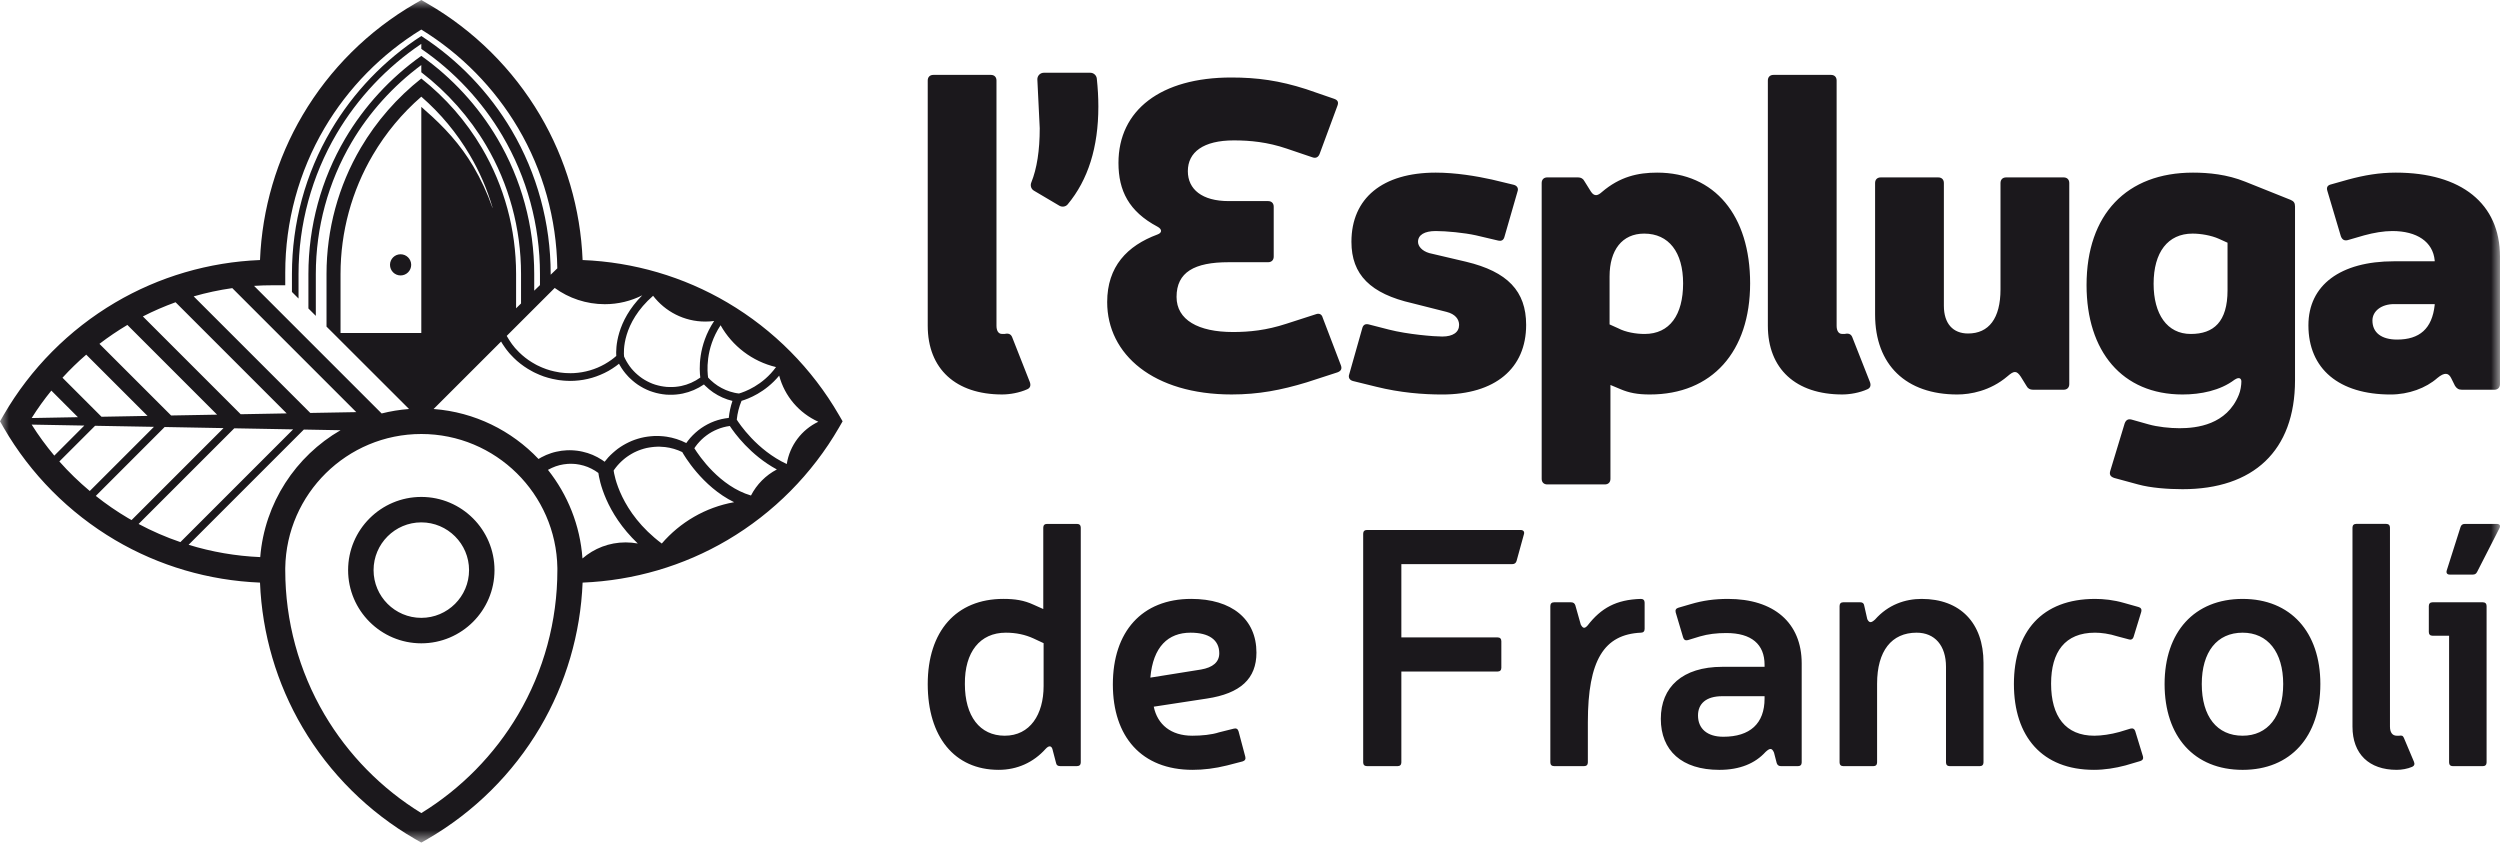 <?xml version="1.0" encoding="UTF-8"?>
<svg width="140px" height="48px" viewBox="0 0 140 48" version="1.1" xmlns="http://www.w3.org/2000/svg" xmlns:xlink="http://www.w3.org/1999/xlink">
    <title>espluga-turisme-logo</title>
    <defs>
        <polygon id="path-1" points="0 0 140 0 140 47.186 0 47.186"></polygon>
    </defs>
    <g id="Page-1" stroke="none" stroke-width="1" fill="none" fill-rule="evenodd">
        <g id="Antaviana---Què-fem---Feines---Espluga-Turisme" transform="translate(-650, -310)">
            <g id="espluga-turisme-logo" transform="translate(650, 310)">
                <mask id="mask-2" fill="white">
                    <use xlink:href="#path-1"></use>
                </mask>
                <g id="Clip-2"></g>
                <path d="M44.059,25.986 C42.372,25.204 41.381,23.695 41.259,23.501 C41.296,23.138 41.386,22.782 41.526,22.447 C41.884,22.342 42.85,21.985 43.634,21.035 C43.939,22.191 44.755,23.136 45.826,23.618 C44.9,24.059 44.222,24.938 44.059,25.986 L44.059,25.986 Z M42.055,27.749 C40.302,27.232 39.15,25.529 38.884,25.102 L38.946,25.01 L39.052,24.871 L39.169,24.738 L39.291,24.613 C39.335,24.574 39.377,24.533 39.422,24.495 C39.469,24.458 39.514,24.42 39.561,24.386 C39.609,24.352 39.655,24.317 39.705,24.285 C39.756,24.254 39.806,24.222 39.857,24.193 C39.909,24.167 39.96,24.138 40.013,24.112 C40.068,24.088 40.12,24.063 40.174,24.041 C40.229,24.02 40.285,23.997 40.34,23.978 C40.397,23.962 40.452,23.943 40.509,23.927 C40.568,23.913 40.624,23.899 40.682,23.886 L40.857,23.857 L40.87,23.855 C41.118,24.234 42.015,25.485 43.504,26.29 C42.884,26.614 42.376,27.125 42.055,27.749 L42.055,27.749 Z M37.06,30.438 C34.729,28.7 34.391,26.563 34.364,26.352 C34.374,26.337 34.382,26.322 34.394,26.305 C34.448,26.224 34.513,26.149 34.575,26.072 C34.641,26 34.706,25.925 34.778,25.858 C34.813,25.824 34.85,25.788 34.888,25.758 C34.926,25.726 34.962,25.692 35.001,25.663 L35.121,25.574 C35.161,25.544 35.204,25.519 35.245,25.491 C35.286,25.463 35.328,25.439 35.372,25.414 C35.415,25.391 35.457,25.363 35.503,25.342 L35.637,25.279 C35.682,25.258 35.728,25.241 35.774,25.221 C35.82,25.201 35.867,25.187 35.915,25.171 C35.962,25.158 36.008,25.137 36.056,25.127 L36.202,25.089 C36.25,25.079 36.299,25.072 36.348,25.062 C36.397,25.051 36.447,25.044 36.496,25.04 C36.546,25.034 36.595,25.025 36.645,25.024 L36.794,25.016 L36.828,25.014 L36.869,25.014 L36.949,25.015 C37.042,25.016 37.146,25.024 37.245,25.035 C37.578,25.074 37.906,25.171 38.211,25.318 C38.215,25.325 38.216,25.334 38.221,25.341 C38.272,25.431 39.301,27.244 41.111,28.123 C39.501,28.41 38.084,29.249 37.06,30.438 L37.06,30.438 Z M35.035,30.374 C34.11,30.374 33.267,30.713 32.618,31.274 C32.486,29.408 31.784,27.697 30.686,26.313 C30.691,26.31 30.697,26.305 30.703,26.303 C30.768,26.266 30.835,26.231 30.906,26.201 C30.974,26.169 31.045,26.139 31.117,26.115 C31.188,26.09 31.261,26.068 31.335,26.049 C31.408,26.03 31.483,26.016 31.558,26.004 C31.632,25.992 31.708,25.983 31.785,25.978 C31.823,25.973 31.861,25.975 31.899,25.973 L31.928,25.972 L31.929,25.972 L31.935,25.972 L31.951,25.972 L32.017,25.973 C32.065,25.972 32.097,25.976 32.132,25.978 C32.167,25.979 32.205,25.982 32.242,25.986 C32.281,25.991 32.318,25.995 32.356,26.003 C32.394,26.008 32.432,26.013 32.47,26.022 C32.62,26.052 32.767,26.094 32.91,26.151 C32.981,26.179 33.051,26.211 33.119,26.246 C33.188,26.281 33.255,26.317 33.321,26.358 C33.384,26.399 33.447,26.441 33.509,26.486 C33.559,26.869 33.896,28.706 35.716,30.436 C35.494,30.396 35.266,30.374 35.035,30.374 L35.035,30.374 Z M31.213,31.927 C31.213,34.777 30.453,37.574 29.014,40.016 C27.686,42.267 25.817,44.167 23.593,45.533 C21.369,44.167 19.5,42.266 18.173,40.016 C16.734,37.574 15.974,34.777 15.974,31.927 L15.974,31.807 C16.039,27.658 19.43,24.304 23.593,24.304 C27.756,24.304 31.149,27.658 31.213,31.807 L31.213,31.927 Z M10.562,30.508 L17.015,24.055 L19.069,24.093 C16.563,25.545 14.817,28.163 14.573,31.198 C13.207,31.14 11.858,30.907 10.562,30.508 L10.562,30.508 Z M7.761,29.342 L13.119,23.985 L16.415,24.045 L10.102,30.358 C9.296,30.084 8.514,29.743 7.761,29.342 L7.761,29.342 Z M7.172,29.014 C6.54,28.642 5.937,28.225 5.365,27.771 L9.22,23.913 L12.517,23.974 L7.368,29.124 C7.302,29.087 7.237,29.051 7.172,29.014 L7.172,29.014 Z M3.324,25.842 L5.324,23.844 L8.62,23.903 L5.027,27.496 C4.42,26.987 3.85,26.435 3.324,25.842 L3.324,25.842 Z M1.773,23.778 L4.722,23.832 L3.041,25.515 C2.58,24.965 2.156,24.386 1.773,23.778 L1.773,23.778 Z M2.875,21.874 L4.363,23.362 L1.773,23.41 C2.109,22.875 2.478,22.362 2.875,21.874 L2.875,21.874 Z M4.829,19.86 L8.261,23.291 L5.684,23.338 L3.499,21.153 C3.917,20.696 4.359,20.265 4.829,19.86 L4.829,19.86 Z M7.133,18.196 L12.157,23.221 L9.582,23.267 L5.569,19.256 C6.068,18.872 6.592,18.52 7.133,18.196 L7.133,18.196 Z M9.831,16.926 L16.055,23.15 L13.478,23.197 L8.001,17.72 C8.594,17.416 9.206,17.152 9.831,16.926 L9.831,16.926 Z M13.008,16.135 L19.952,23.079 L17.376,23.125 L10.846,16.597 C11.554,16.393 12.277,16.239 13.008,16.135 L13.008,16.135 Z M15.261,15.975 L15.974,15.975 L15.974,15.261 C15.974,12.411 16.734,9.614 18.173,7.172 C19.5,4.921 21.369,3.021 23.593,1.655 C25.817,3.021 27.686,4.921 29.014,7.172 C30.413,9.547 31.169,12.257 31.209,15.027 L30.838,15.385 L30.838,15.341 C30.838,12.505 30.081,9.721 28.651,7.293 C27.397,5.168 25.659,3.356 23.593,2.016 C21.528,3.356 19.79,5.168 18.537,7.293 C17.105,9.721 16.349,12.505 16.349,15.341 L16.349,16.349 L16.718,16.718 L16.718,15.341 C16.718,12.571 17.456,9.853 18.855,7.481 C20.032,5.485 21.668,3.752 23.593,2.457 L23.593,2.737 C25.436,4.001 27,5.675 28.133,7.598 C29.51,9.934 30.238,12.612 30.238,15.341 L30.238,15.966 L29.916,16.279 L29.916,15.341 C29.916,12.67 29.204,10.048 27.855,7.762 C26.783,5.943 25.318,4.353 23.593,3.13 C21.869,4.353 20.403,5.943 19.331,7.761 C17.984,10.048 17.271,12.67 17.271,15.341 L17.271,17.274 L17.686,17.689 L17.686,15.341 C17.686,12.744 18.379,10.195 19.689,7.972 C20.675,6.297 22.023,4.805 23.593,3.643 L23.593,4.047 C25.047,5.163 26.297,6.572 27.22,8.137 C28.501,10.31 29.178,12.801 29.178,15.341 L29.178,16.995 L28.901,17.264 L28.901,15.341 C28.901,12.851 28.237,10.408 26.981,8.277 C26.102,6.784 24.948,5.467 23.593,4.396 C22.238,5.467 21.086,6.784 20.205,8.277 C18.949,10.408 18.285,12.851 18.285,15.341 L18.285,18.29 L18.644,18.647 L22.906,22.904 C22.381,22.944 21.869,23.028 21.372,23.154 L14.226,16.009 C14.569,15.985 14.914,15.975 15.261,15.975 L15.261,15.975 Z M33.868,17.035 C34.623,17.035 35.337,16.855 35.967,16.537 C34.509,18 34.483,19.499 34.511,19.934 C34.423,20.01 34.336,20.083 34.241,20.15 C34.12,20.239 33.992,20.317 33.862,20.393 C33.732,20.464 33.597,20.534 33.459,20.591 C33.321,20.651 33.178,20.697 33.035,20.741 C32.891,20.782 32.744,20.818 32.596,20.842 C32.448,20.869 32.298,20.883 32.15,20.893 C32.111,20.896 32.074,20.896 32.038,20.897 L31.931,20.898 L31.694,20.891 C31.653,20.889 31.617,20.887 31.581,20.883 L31.472,20.871 C31.434,20.866 31.399,20.863 31.362,20.859 L31.251,20.839 C31.102,20.817 30.956,20.779 30.811,20.741 L30.595,20.673 C30.525,20.648 30.455,20.619 30.386,20.593 C30.314,20.567 30.248,20.531 30.179,20.5 C30.145,20.485 30.11,20.468 30.077,20.453 L29.978,20.399 C29.845,20.329 29.718,20.246 29.594,20.163 L29.413,20.029 L29.239,19.885 C29.127,19.784 29.016,19.682 28.918,19.568 L28.841,19.486 L28.772,19.398 C28.726,19.34 28.675,19.283 28.636,19.221 C28.594,19.158 28.549,19.098 28.511,19.034 L28.396,18.842 L28.376,18.81 L31.064,16.125 C31.851,16.698 32.831,17.035 33.868,17.035 L33.868,17.035 Z M36.573,16.564 C37.248,17.442 38.307,18.008 39.499,18.008 C39.665,18.008 39.83,17.997 39.992,17.975 C39.076,19.355 39.161,20.712 39.217,21.144 C38.897,21.373 38.53,21.537 38.144,21.617 C38.037,21.638 37.93,21.654 37.822,21.664 C37.714,21.672 37.6,21.679 37.498,21.673 C37.44,21.671 37.38,21.671 37.324,21.666 L37.168,21.647 C37.116,21.644 37.061,21.629 37.009,21.621 C36.955,21.611 36.901,21.601 36.849,21.584 C36.796,21.57 36.744,21.559 36.693,21.541 L36.538,21.487 C36.438,21.445 36.336,21.404 36.241,21.351 C36.143,21.304 36.052,21.242 35.96,21.184 L35.829,21.088 C35.784,21.057 35.744,21.019 35.702,20.984 C35.66,20.951 35.62,20.913 35.581,20.875 C35.543,20.836 35.501,20.8 35.467,20.759 L35.358,20.636 L35.259,20.507 C35.224,20.464 35.198,20.416 35.167,20.371 C35.135,20.328 35.108,20.279 35.082,20.231 C35.031,20.147 34.99,20.055 34.948,19.965 C34.921,19.723 34.825,18.093 36.573,16.564 L36.573,16.564 Z M23.793,6.164 L23.593,5.984 L23.593,18.647 L19.07,18.647 L19.07,15.341 C19.07,12.99 19.697,10.686 20.881,8.676 C21.606,7.445 22.516,6.35 23.593,5.414 C24.67,6.351 25.58,7.445 26.305,8.676 C26.857,9.609 27.287,10.607 27.589,11.645 L27.573,11.623 C27.293,10.823 26.936,10.051 26.505,9.318 C25.78,8.089 24.869,7.1 23.793,6.164 L23.793,6.164 Z M28.062,19.126 L28.143,19.264 C28.187,19.335 28.237,19.402 28.284,19.471 C28.329,19.541 28.384,19.605 28.435,19.67 L28.514,19.768 L28.598,19.86 C28.709,19.985 28.831,20.099 28.953,20.211 L29.146,20.369 L29.347,20.517 C29.485,20.61 29.624,20.702 29.772,20.777 L29.881,20.837 C29.918,20.856 29.956,20.874 29.993,20.891 C30.069,20.925 30.144,20.964 30.222,20.993 C30.3,21.022 30.376,21.054 30.454,21.082 L30.693,21.156 C30.853,21.198 31.013,21.241 31.179,21.265 L31.301,21.286 C31.342,21.293 31.386,21.296 31.429,21.3 C31.511,21.308 31.602,21.322 31.679,21.322 L31.917,21.331 L32.049,21.328 C32.09,21.327 32.132,21.328 32.173,21.324 C32.339,21.314 32.505,21.297 32.67,21.268 C32.834,21.242 32.996,21.201 33.156,21.156 C33.315,21.108 33.473,21.055 33.626,20.988 C33.781,20.926 33.929,20.849 34.075,20.77 C34.22,20.686 34.361,20.598 34.495,20.499 C34.553,20.458 34.608,20.415 34.664,20.369 C34.678,20.396 34.691,20.421 34.706,20.445 C34.736,20.5 34.768,20.555 34.803,20.607 C34.84,20.658 34.872,20.712 34.91,20.762 L35.025,20.91 L35.15,21.051 C35.189,21.099 35.236,21.142 35.281,21.185 C35.327,21.23 35.372,21.273 35.42,21.312 C35.469,21.351 35.514,21.395 35.565,21.431 L35.717,21.542 C35.823,21.609 35.928,21.678 36.04,21.735 C36.151,21.796 36.267,21.842 36.382,21.891 L36.56,21.951 C36.62,21.972 36.681,21.986 36.742,22.004 C36.802,22.021 36.863,22.033 36.924,22.045 C36.987,22.055 37.047,22.071 37.112,22.077 L37.304,22.099 C37.366,22.102 37.423,22.103 37.481,22.106 C37.613,22.112 37.734,22.105 37.859,22.094 C37.985,22.083 38.109,22.065 38.232,22.039 C38.657,21.95 39.064,21.775 39.421,21.529 L39.488,21.599 C39.558,21.668 39.631,21.735 39.706,21.797 C39.782,21.859 39.861,21.918 39.942,21.975 C40.024,22.03 40.107,22.081 40.193,22.129 C40.281,22.177 40.368,22.221 40.458,22.262 C40.548,22.301 40.64,22.338 40.734,22.37 C40.827,22.401 40.922,22.428 41.017,22.451 C40.913,22.76 40.843,23.08 40.812,23.402 L40.803,23.404 L40.6,23.432 C40.531,23.445 40.464,23.459 40.397,23.472 C40.33,23.488 40.263,23.509 40.196,23.526 C40.13,23.546 40.066,23.57 40.001,23.591 C39.935,23.616 39.873,23.644 39.808,23.67 C39.746,23.698 39.685,23.73 39.622,23.761 C39.561,23.793 39.501,23.829 39.441,23.863 C39.382,23.899 39.325,23.938 39.266,23.976 C39.211,24.016 39.156,24.058 39.1,24.1 C39.047,24.142 38.994,24.189 38.942,24.234 C38.891,24.281 38.841,24.329 38.792,24.377 L38.649,24.53 L38.518,24.692 L38.432,24.811 C38.087,24.634 37.711,24.512 37.324,24.454 C37.205,24.438 37.089,24.425 36.963,24.419 L36.879,24.416 L36.838,24.415 L36.789,24.415 L36.61,24.418 C36.549,24.419 36.491,24.428 36.43,24.432 C36.371,24.437 36.311,24.442 36.251,24.453 C36.193,24.463 36.133,24.47 36.074,24.482 L35.897,24.521 C35.839,24.533 35.783,24.553 35.724,24.569 C35.667,24.587 35.609,24.603 35.553,24.624 C35.497,24.646 35.44,24.665 35.385,24.688 L35.219,24.762 C35.163,24.785 35.111,24.817 35.058,24.843 C35.005,24.871 34.951,24.9 34.899,24.932 C34.849,24.964 34.796,24.993 34.746,25.028 L34.598,25.131 C34.55,25.166 34.503,25.206 34.457,25.243 C34.409,25.28 34.362,25.319 34.319,25.362 C34.228,25.44 34.144,25.528 34.06,25.616 C33.992,25.695 33.924,25.774 33.859,25.858 C33.81,25.822 33.76,25.785 33.708,25.752 C33.625,25.698 33.54,25.649 33.455,25.602 C33.367,25.555 33.279,25.513 33.188,25.474 C33.006,25.398 32.818,25.337 32.625,25.295 C32.578,25.283 32.528,25.273 32.48,25.265 C32.432,25.255 32.383,25.248 32.333,25.242 C32.285,25.235 32.236,25.229 32.183,25.226 C32.132,25.221 32.075,25.217 32.036,25.216 L31.971,25.215 L31.928,25.213 L31.89,25.213 C31.842,25.215 31.793,25.213 31.743,25.216 C31.644,25.22 31.545,25.229 31.447,25.242 C31.35,25.257 31.252,25.273 31.154,25.296 C31.058,25.318 30.963,25.342 30.869,25.374 C30.775,25.404 30.681,25.439 30.589,25.478 C30.498,25.517 30.409,25.561 30.32,25.608 C30.265,25.637 30.211,25.669 30.157,25.703 C28.653,24.119 26.587,23.078 24.281,22.904 L28.062,19.126 Z M43.457,20.556 C42.71,21.587 41.685,21.949 41.383,22.036 L41.373,22.035 L41.247,22.017 L41.124,21.993 C41.041,21.973 40.959,21.951 40.879,21.927 C40.799,21.901 40.719,21.871 40.64,21.839 C40.563,21.806 40.486,21.77 40.412,21.73 C40.337,21.691 40.264,21.647 40.193,21.602 C40.122,21.554 40.053,21.505 39.986,21.452 C39.919,21.399 39.857,21.342 39.794,21.286 L39.704,21.196 L39.654,21.142 C39.612,20.862 39.473,19.541 40.353,18.214 C41.006,19.376 42.126,20.24 43.457,20.556 L43.457,20.556 Z M40.739,16.945 C38.279,15.494 35.488,14.677 32.626,14.562 C32.511,11.7 31.692,8.909 30.243,6.449 C28.72,3.866 26.544,1.707 23.95,0.207 L23.593,-0 L23.236,0.207 C20.642,1.707 18.466,3.866 16.945,6.449 C15.494,8.909 14.676,11.7 14.56,14.562 C11.7,14.677 8.907,15.494 6.447,16.945 C3.866,18.468 1.707,20.642 0.207,23.236 L-0,23.593 L0.207,23.952 C1.707,26.545 3.866,28.72 6.447,30.243 C8.907,31.694 11.7,32.51 14.56,32.626 C14.676,35.488 15.494,38.279 16.945,40.739 C18.466,43.322 20.642,45.479 23.236,46.981 L23.593,47.186 L23.95,46.981 C26.544,45.479 28.72,43.322 30.243,40.739 C31.692,38.279 32.511,35.488 32.626,32.626 C35.488,32.51 38.279,31.694 40.739,30.243 C43.322,28.72 45.479,26.545 46.979,23.952 L47.186,23.593 L46.979,23.236 C45.479,20.642 43.322,18.468 40.739,16.945 L40.739,16.945 Z M23.593,34.6 C22.119,34.6 20.92,33.401 20.92,31.927 C20.92,30.453 22.119,29.253 23.593,29.253 C25.067,29.253 26.267,30.453 26.267,31.927 C26.267,33.401 25.067,34.6 23.593,34.6 L23.593,34.6 Z M23.593,27.828 C21.332,27.828 19.494,29.666 19.494,31.927 C19.494,34.188 21.332,36.026 23.593,36.026 C25.854,36.026 27.692,34.188 27.692,31.927 C27.692,29.666 25.854,27.828 23.593,27.828 L23.593,27.828 Z M23.027,14.831 C23.027,15.159 22.76,15.425 22.433,15.425 C22.105,15.425 21.84,15.159 21.84,14.831 C21.84,14.504 22.105,14.239 22.433,14.239 C22.76,14.239 23.027,14.504 23.027,14.831 L23.027,14.831 Z M75.092,20.463 C75.164,20.658 75.092,20.78 74.898,20.852 L73.173,21.412 C71.74,21.847 70.477,22.09 68.972,22.09 C64.601,22.09 62.002,19.856 62.002,16.918 C62.002,14.927 63.119,13.761 64.819,13.131 C65.086,13.034 65.086,12.838 64.819,12.694 C63.216,11.843 62.634,10.678 62.634,9.124 C62.634,6.161 65.013,4.34 68.947,4.34 C70.404,4.34 71.642,4.51 73.148,4.994 L74.703,5.53 C74.921,5.603 74.969,5.724 74.898,5.917 L73.901,8.614 C73.829,8.807 73.683,8.882 73.488,8.807 L72.056,8.322 C70.988,7.958 70.015,7.862 69.093,7.862 C67.393,7.862 66.519,8.516 66.519,9.585 C66.519,10.605 67.32,11.261 68.802,11.261 L71.012,11.261 C71.207,11.261 71.328,11.382 71.328,11.575 L71.328,14.369 C71.328,14.563 71.207,14.684 71.012,14.684 L68.802,14.684 C66.883,14.684 65.887,15.243 65.887,16.627 C65.887,17.914 67.102,18.593 69.045,18.593 C69.967,18.593 70.916,18.497 72.031,18.132 L73.683,17.599 C73.877,17.525 74.022,17.599 74.072,17.792 L75.092,20.463 Z M132.856,17.95 C132.856,17.417 133.364,17.03 134.066,17.03 L136.343,17.03 L136.343,17.079 C136.198,18.411 135.495,19.016 134.236,19.016 C133.364,19.016 132.856,18.629 132.856,17.95 L132.856,17.95 Z M136.489,21.171 C136.899,20.831 137.118,20.881 137.264,21.171 L137.481,21.608 C137.578,21.752 137.674,21.825 137.868,21.825 L139.685,21.825 C139.878,21.825 139.999,21.704 139.999,21.51 L139.999,14.367 C139.999,11.412 137.845,9.667 134.164,9.667 C133.243,9.667 132.396,9.812 131.5,10.055 L130.554,10.322 C130.338,10.37 130.264,10.491 130.338,10.709 L131.087,13.228 C131.16,13.421 131.281,13.495 131.475,13.446 L132.396,13.179 C132.929,13.034 133.485,12.938 133.971,12.938 C135.35,12.938 136.245,13.542 136.343,14.584 L136.343,14.632 L134.066,14.632 C131.064,14.632 129.271,15.965 129.271,18.217 C129.271,20.663 130.99,22.092 133.873,22.092 C134.89,22.092 135.858,21.729 136.489,21.171 L136.489,21.171 Z M122.781,13.082 C123.24,13.082 123.823,13.179 124.258,13.373 L124.742,13.592 L124.742,16.256 C124.742,18.023 123.967,18.702 122.684,18.702 C121.352,18.702 120.602,17.587 120.602,15.891 C120.602,14.124 121.4,13.082 122.781,13.082 L122.781,13.082 Z M122.224,22.091 C123.24,22.091 124.331,21.872 125.13,21.268 C125.421,21.074 125.517,21.22 125.517,21.364 C125.517,21.558 125.469,21.897 125.372,22.116 C124.694,23.787 123.023,23.98 122.054,23.98 C121.521,23.98 120.82,23.908 120.311,23.762 L119.367,23.496 C119.172,23.447 119.051,23.52 118.98,23.714 L118.18,26.354 C118.107,26.572 118.18,26.692 118.398,26.766 L119.73,27.128 C120.432,27.322 121.4,27.395 122.224,27.395 C126.171,27.395 128.521,25.263 128.521,21.293 L128.521,11.557 C128.521,11.363 128.448,11.267 128.279,11.194 L125.736,10.176 C124.719,9.765 123.677,9.667 122.806,9.667 C119.101,9.667 116.847,11.994 116.847,15.965 C116.847,19.67 118.834,22.091 122.224,22.091 L122.224,22.091 Z M112.417,21.074 C111.448,21.897 110.334,22.091 109.606,22.091 C106.749,22.091 105.005,20.445 105.005,17.612 L105.005,10.249 C105.005,10.056 105.126,9.935 105.321,9.935 L108.542,9.935 C108.736,9.935 108.857,10.056 108.857,10.249 L108.857,17.126 C108.857,18.12 109.365,18.676 110.213,18.676 C111.375,18.676 112.028,17.829 112.028,16.206 L112.028,10.249 C112.028,10.056 112.15,9.935 112.344,9.935 L115.564,9.935 C115.758,9.935 115.879,10.056 115.879,10.249 L115.879,21.511 C115.879,21.704 115.758,21.825 115.564,21.825 L113.846,21.825 C113.675,21.825 113.554,21.753 113.481,21.607 L113.167,21.099 C112.925,20.735 112.78,20.759 112.417,21.074 L112.417,21.074 Z M99,18.241 L99,4.509 C99,4.315 99.121,4.194 99.315,4.194 L102.535,4.194 C102.73,4.194 102.851,4.315 102.851,4.509 L102.851,18.241 C102.851,18.507 102.948,18.701 103.165,18.701 L103.31,18.701 C103.505,18.653 103.65,18.701 103.723,18.87 L104.715,21.39 C104.788,21.582 104.739,21.728 104.571,21.8 C104.134,21.995 103.602,22.09 103.165,22.09 C100.573,22.09 99,20.661 99,18.241 L99,18.241 Z M92.098,18.702 C91.614,18.702 91.034,18.604 90.621,18.385 L90.136,18.167 L90.136,15.48 C90.136,14.003 90.839,13.082 92.073,13.082 C93.454,13.082 94.254,14.124 94.254,15.867 C94.254,17.636 93.504,18.702 92.098,18.702 L92.098,18.702 Z M98.007,15.867 C98.007,12.065 96.021,9.667 92.8,9.667 C91.734,9.667 90.717,9.886 89.7,10.759 C89.484,10.952 89.288,11.024 89.095,10.734 L88.732,10.153 C88.659,10.007 88.538,9.934 88.369,9.934 L86.649,9.934 C86.455,9.934 86.334,10.055 86.334,10.249 L86.334,26.814 C86.334,27.008 86.455,27.128 86.649,27.128 L89.87,27.128 C90.064,27.128 90.185,27.008 90.185,26.814 L90.185,21.558 L90.767,21.802 C91.226,21.994 91.686,22.091 92.389,22.091 C95.875,22.091 98.007,19.694 98.007,15.867 L98.007,15.867 Z M85.464,18.194 C85.464,20.638 83.72,22.092 80.765,22.092 C79.7,22.092 78.417,21.994 77.061,21.656 L75.777,21.34 C75.582,21.293 75.486,21.146 75.559,20.952 L76.286,18.385 C76.334,18.194 76.455,18.119 76.648,18.167 L77.786,18.459 C78.827,18.725 80.306,18.846 80.765,18.846 C81.371,18.846 81.71,18.604 81.71,18.194 C81.71,17.877 81.492,17.587 81.008,17.466 L79.094,16.982 C76.746,16.448 75.68,15.382 75.68,13.542 C75.68,11.096 77.423,9.667 80.402,9.667 C81.516,9.667 82.678,9.862 83.55,10.055 L84.762,10.347 C84.955,10.395 85.052,10.54 84.979,10.732 L84.252,13.253 C84.204,13.446 84.083,13.518 83.889,13.47 L82.654,13.179 C82,13.034 80.983,12.938 80.402,12.938 C79.773,12.938 79.409,13.155 79.409,13.542 C79.409,13.786 79.627,14.052 80.038,14.173 L82.098,14.657 C84.422,15.213 85.464,16.303 85.464,18.194 L85.464,18.194 Z M51.953,18.241 L51.953,4.509 C51.953,4.315 52.074,4.194 52.268,4.194 L55.489,4.194 C55.682,4.194 55.803,4.315 55.803,4.509 L55.803,18.241 C55.803,18.507 55.899,18.701 56.118,18.701 L56.264,18.701 C56.457,18.653 56.603,18.701 56.676,18.87 L57.668,21.39 C57.74,21.582 57.693,21.728 57.524,21.8 C57.086,21.995 56.555,22.09 56.118,22.09 C53.527,22.09 51.953,20.661 51.953,18.241 L51.953,18.241 Z M61.421,4.399 C61.479,4.94 61.508,5.463 61.508,5.968 C61.508,8.246 60.934,10.072 59.79,11.445 C59.677,11.58 59.478,11.61 59.326,11.521 L57.899,10.677 C57.74,10.584 57.683,10.389 57.753,10.218 C58.067,9.442 58.225,8.43 58.225,7.18 L58.092,4.455 C58.082,4.248 58.248,4.074 58.455,4.074 L61.057,4.074 C61.242,4.074 61.4,4.215 61.421,4.399 L61.421,4.399 Z M139.967,29.585 L138.719,32.026 C138.662,32.139 138.586,32.177 138.473,32.177 L137.187,32.177 C137.035,32.177 136.978,32.082 137.016,31.95 L137.791,29.51 C137.829,29.396 137.905,29.339 138.037,29.339 L139.815,29.339 C139.986,29.339 140.043,29.434 139.967,29.585 L139.967,29.585 Z M139.249,33.936 L139.249,42.695 C139.249,42.828 139.172,42.904 139.041,42.904 L137.357,42.904 C137.224,42.904 137.149,42.828 137.149,42.695 L137.149,35.601 L136.222,35.601 C136.09,35.601 136.014,35.526 136.014,35.393 L136.014,33.936 C136.014,33.804 136.09,33.728 136.222,33.728 L139.041,33.728 C139.172,33.728 139.249,33.804 139.249,33.936 L139.249,33.936 Z M135.181,42.656 C135.238,42.79 135.2,42.884 135.086,42.941 C134.821,43.054 134.501,43.111 134.217,43.111 C132.666,43.111 131.739,42.222 131.739,40.69 L131.739,29.547 C131.739,29.416 131.814,29.338 131.946,29.338 L133.63,29.338 C133.763,29.338 133.838,29.416 133.838,29.547 L133.838,40.69 C133.838,41.012 133.971,41.2 134.217,41.2 L134.35,41.2 C134.482,41.182 134.558,41.182 134.615,41.315 L135.181,42.656 Z M125.588,41.2 C124.15,41.2 123.299,40.123 123.299,38.306 C123.299,36.509 124.15,35.43 125.588,35.43 C126.987,35.43 127.859,36.509 127.859,38.306 C127.859,40.123 126.987,41.2 125.588,41.2 L125.588,41.2 Z M125.588,33.539 C122.883,33.539 121.217,35.393 121.217,38.306 C121.217,41.257 122.883,43.112 125.588,43.112 C128.273,43.112 129.94,41.257 129.94,38.306 C129.94,35.393 128.273,33.539 125.588,33.539 L125.588,33.539 Z M119.571,40.937 L120.005,42.355 C120.043,42.486 119.986,42.581 119.856,42.619 L119.022,42.865 C118.454,43.016 117.85,43.111 117.263,43.111 C114.368,43.111 112.779,41.257 112.779,38.306 C112.779,35.373 114.349,33.539 117.32,33.539 C117.811,33.539 118.36,33.595 118.947,33.765 L119.759,33.993 C119.893,34.031 119.948,34.126 119.912,34.258 L119.477,35.677 C119.439,35.79 119.344,35.847 119.23,35.809 L118.586,35.638 C118.115,35.487 117.66,35.43 117.32,35.43 C115.636,35.43 114.861,36.509 114.861,38.287 C114.861,40.122 115.673,41.2 117.281,41.2 C117.679,41.2 118.208,41.124 118.682,40.992 L119.306,40.802 C119.439,40.766 119.534,40.821 119.571,40.937 L119.571,40.937 Z M111.076,37.114 L111.076,42.696 C111.076,42.827 111,42.904 110.868,42.904 L109.184,42.904 C109.051,42.904 108.976,42.827 108.976,42.696 L108.976,37.341 C108.976,36.15 108.35,35.43 107.329,35.43 C105.93,35.43 105.117,36.452 105.117,38.288 L105.117,42.696 C105.117,42.827 105.041,42.904 104.909,42.904 L103.225,42.904 C103.092,42.904 103.016,42.827 103.016,42.696 L103.016,33.935 C103.016,33.803 103.092,33.727 103.225,33.727 L104.17,33.727 C104.303,33.727 104.378,33.784 104.397,33.918 L104.568,34.674 C104.681,34.901 104.795,34.882 105.003,34.693 C105.74,33.86 106.687,33.539 107.614,33.539 C109.769,33.539 111.076,34.882 111.076,37.114 L111.076,37.114 Z M98.816,39.119 C98.816,40.519 98.001,41.258 96.506,41.258 C95.599,41.258 95.088,40.803 95.088,40.066 C95.088,39.422 95.523,38.987 96.45,38.987 L98.816,38.987 L98.816,39.119 Z M96.772,33.539 C95.997,33.539 95.353,33.634 94.709,33.823 L93.991,34.032 C93.858,34.069 93.802,34.162 93.839,34.297 L94.255,35.695 C94.294,35.828 94.389,35.884 94.521,35.846 L95.201,35.638 C95.654,35.507 96.128,35.45 96.677,35.45 C98.077,35.45 98.816,36.074 98.816,37.227 L98.816,37.342 L96.45,37.342 C94.217,37.342 93.006,38.477 93.006,40.254 C93.006,42.033 94.18,43.112 96.28,43.112 C97.433,43.112 98.285,42.752 98.871,42.109 C99.117,41.881 99.23,41.881 99.344,42.146 L99.496,42.733 C99.533,42.847 99.609,42.904 99.742,42.904 L100.687,42.904 C100.82,42.904 100.895,42.828 100.895,42.696 L100.895,37.153 C100.895,34.863 99.325,33.539 96.772,33.539 L96.772,33.539 Z M92.099,33.747 L92.099,35.222 C92.099,35.355 92.023,35.43 91.89,35.43 C89.828,35.526 88.92,36.963 88.92,40.443 L88.92,42.695 C88.92,42.828 88.844,42.903 88.712,42.903 L87.028,42.903 C86.895,42.903 86.819,42.828 86.819,42.695 L86.819,33.936 C86.819,33.804 86.895,33.728 87.028,33.728 L87.974,33.728 C88.106,33.728 88.181,33.785 88.219,33.898 L88.523,34.976 C88.636,35.184 88.731,35.222 88.901,35.033 C89.658,34.05 90.509,33.577 91.89,33.539 C92.023,33.539 92.099,33.614 92.099,33.747 L92.099,33.747 Z M85.343,29.907 L84.926,31.42 C84.888,31.533 84.814,31.591 84.682,31.591 L78.476,31.591 L78.476,35.695 L83.867,35.695 C83.999,35.695 84.075,35.771 84.075,35.904 L84.075,37.398 C84.075,37.531 83.999,37.605 83.867,37.605 L78.476,37.605 L78.476,42.695 C78.476,42.827 78.401,42.903 78.268,42.903 L76.546,42.903 C76.414,42.903 76.338,42.827 76.338,42.695 L76.338,29.888 C76.338,29.755 76.414,29.679 76.546,29.679 L85.153,29.679 C85.305,29.679 85.381,29.774 85.343,29.907 L85.343,29.907 Z M64.42,37.947 C64.572,36.207 65.423,35.43 66.671,35.43 C67.694,35.43 68.279,35.828 68.279,36.584 C68.279,37.076 67.921,37.379 67.258,37.493 L64.42,37.947 Z M70.361,36.546 C70.361,34.674 68.98,33.538 66.709,33.538 C63.947,33.538 62.32,35.373 62.32,38.326 C62.32,41.257 63.928,43.111 66.786,43.111 C67.391,43.111 68.035,43.035 68.715,42.865 L69.586,42.639 C69.717,42.6 69.774,42.506 69.736,42.374 L69.359,40.955 C69.321,40.822 69.226,40.765 69.093,40.804 L68.262,41.012 C67.864,41.144 67.296,41.2 66.766,41.2 C65.574,41.2 64.818,40.576 64.61,39.574 L67.58,39.12 C69.472,38.835 70.361,38.004 70.361,36.546 L70.361,36.546 Z M58.442,38.419 C58.442,40.008 57.685,41.2 56.266,41.2 C54.866,41.2 54.033,40.103 54.033,38.307 C54.014,36.509 54.885,35.43 56.323,35.43 C56.91,35.43 57.42,35.544 57.874,35.752 L58.442,36.017 L58.442,38.419 Z M60.314,29.339 L58.63,29.339 C58.499,29.339 58.423,29.414 58.423,29.547 L58.423,34.106 L57.874,33.861 C57.344,33.615 56.834,33.538 56.19,33.538 C53.542,33.538 51.953,35.354 51.953,38.307 C51.953,41.257 53.447,43.111 55.925,43.111 C56.965,43.111 57.874,42.696 58.554,41.938 C58.744,41.73 58.876,41.768 58.933,41.938 L59.141,42.734 C59.161,42.846 59.236,42.902 59.369,42.902 L60.314,42.902 C60.447,42.902 60.523,42.827 60.523,42.696 L60.523,29.547 C60.523,29.414 60.447,29.339 60.314,29.339 L60.314,29.339 Z" id="Fill-1" fill="#1B181C" mask="url(#mask-2)"></path>
            </g>
        </g>
    </g>
</svg>